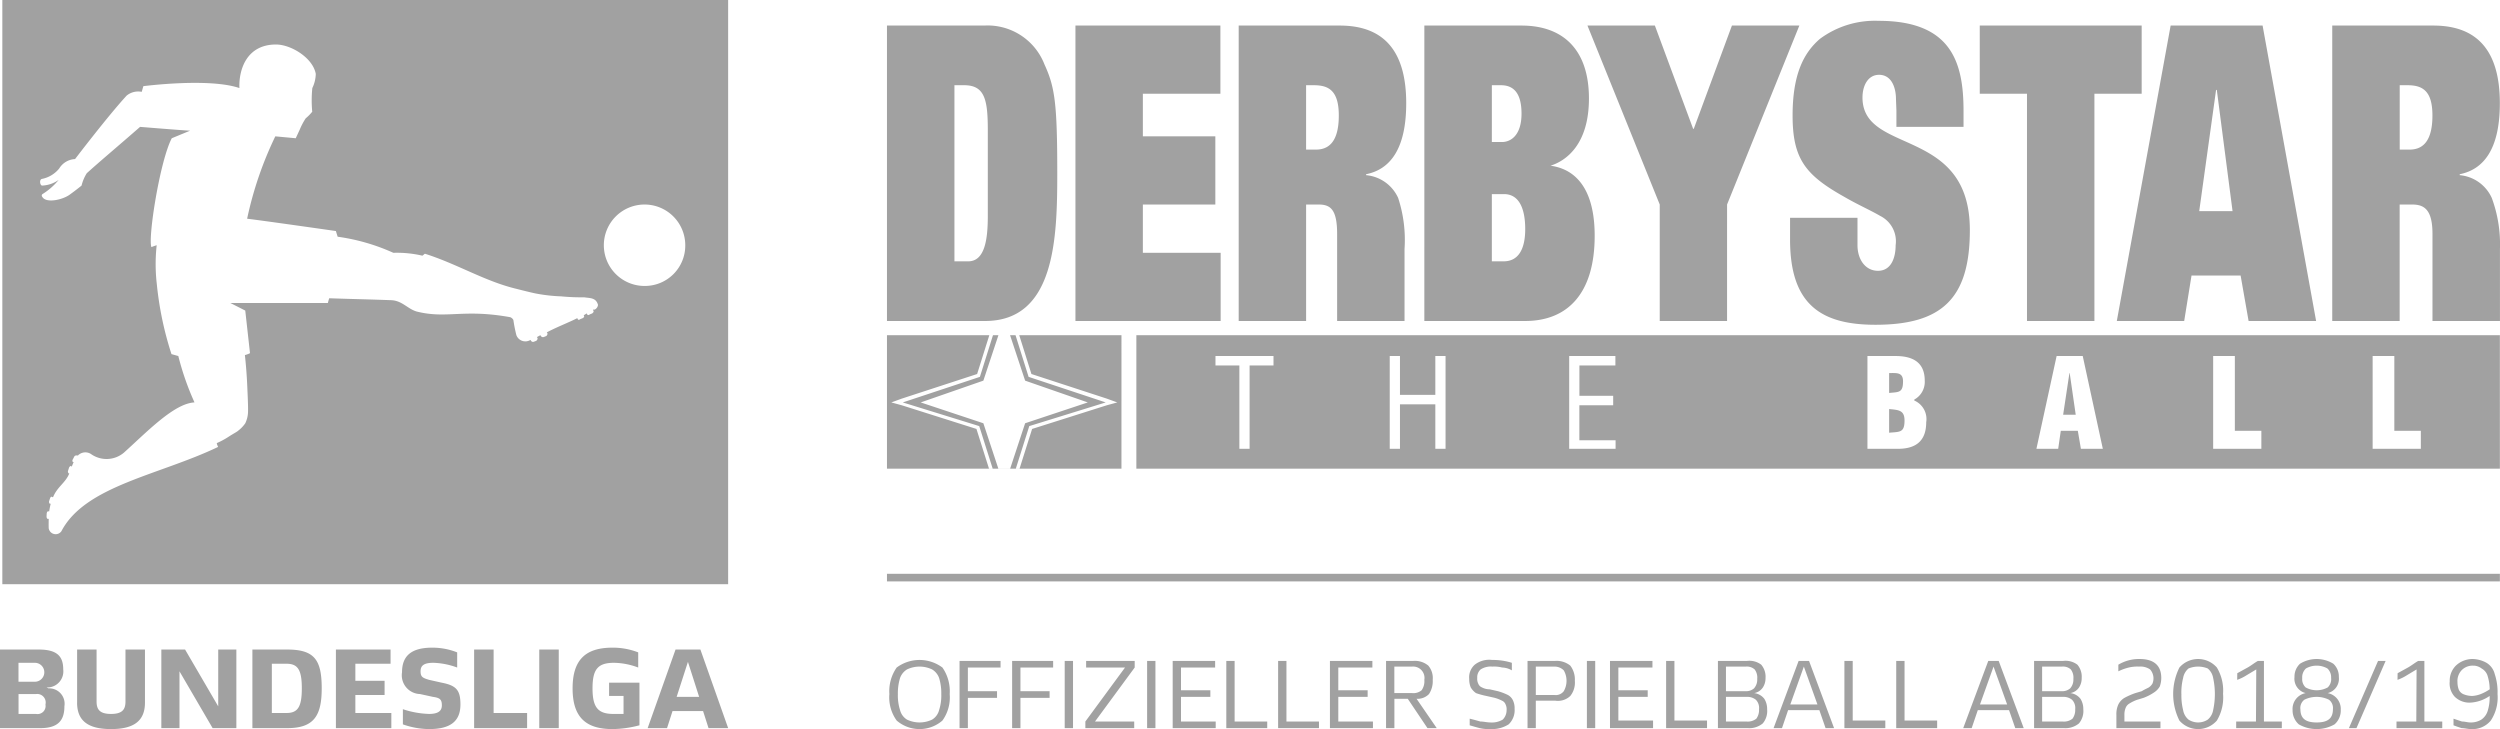 <svg xmlns="http://www.w3.org/2000/svg" width="264.031" height="77" viewBox="0 0 264.031 77"><path d="M100.3 73.3a4.191 4.191 0 0 1-.768 2.8 3.691 3.691 0 0 1-4.831 0 4.173 4.173 0 0 1-.772-2.8 4.357 4.357 0 0 1 .772-2.8 4.047 4.047 0 0 1 4.831 0 4.376 4.376 0 0 1 .768 2.8zm-5.473 0a5.043 5.043 0 0 0 .232 1.7 1.646 1.646 0 0 0 .732 1 3.078 3.078 0 0 0 2.651 0 1.64 1.64 0 0 0 .737-1 5.018 5.018 0 0 0 .232-1.7 5.434 5.434 0 0 0-.232-1.7 1.74 1.74 0 0 0-.737-.9 3.078 3.078 0 0 0-2.651 0 1.746 1.746 0 0 0-.732.9 5.464 5.464 0 0 0-.233 1.7zm10.845-2.8h-3.453V73h3.08v.7h-3.08v3.2h-.879v-7.1h4.331v.7zm5.552 0h-3.452V73h3.079v.7h-3.079v3.2h-.879v-7.1h4.331v.7zm1.222 6.4v-7.1h.878v7.1h-.878zm2.181 0v-.7l4.19-5.7h-4.109v-.7h5.129v.7l-4.19 5.7h4.139v.7h-5.159zm6.522 0v-7.1h.879v7.1h-.879zm2.7 0v-7.1h4.483v.7h-3.605v2.4h3.1v.7h-3.1v2.6h3.666v.7h-4.544zm5.664 0v-7.1h.878v6.4h3.443v.7h-4.321zm5.472 0v-7.1h.879v6.4h3.436v.7h-4.32zm5.473 0v-7.1h4.482v.7h-3.6v2.4h3.1v.7h-3.1v2.6H145v.7h-4.543zm5.926 0v-7.1h2.9a2.208 2.208 0 0 1 1.565.5 2.03 2.03 0 0 1 .464 1.5 2.46 2.46 0 0 1-.394 1.5 1.678 1.678 0 0 1-1.312.5l2.131 3.1h-.98l-2.08-3.1h-1.413v3.1h-.879zm.879-3.7h1.878a1.361 1.361 0 0 0 1-.3 1.657 1.657 0 0 0 .287-1.1 1.2 1.2 0 0 0-1.291-1.4h-1.878v2.8zm12.7 1.7a2.058 2.058 0 0 1-.631 1.6 3.3 3.3 0 0 1-1.924.5 4.329 4.329 0 0 1-1.13-.1q-.566-.15-1.06-.3v-.7q.6.15 1.12.3c.35 0 .7.1 1.06.1a2.24 2.24 0 0 0 1.308-.3 1.4 1.4 0 0 0 .409-1 1.142 1.142 0 0 0-.106-.6.7.7 0 0 0-.379-.4 4.138 4.138 0 0 0-.767-.3l-.889-.2a7.826 7.826 0 0 1-1.09-.3 1.96 1.96 0 0 1-.555-.6 2.262 2.262 0 0 1-.161-.9 1.774 1.774 0 0 1 .585-1.5 2.463 2.463 0 0 1 1.838-.5 6.684 6.684 0 0 1 2.079.3v.8a2.088 2.088 0 0 0-1.02-.3 3.413 3.413 0 0 0-1.019-.1 2 2 0 0 0-1.257.3 1.107 1.107 0 0 0-.359.9 1.14 1.14 0 0 0 .107.6.7.7 0 0 0 .393.4 1.735 1.735 0 0 0 .813.2l.878.2a6.181 6.181 0 0 1 1.05.4 1.274 1.274 0 0 1 .546.6 1.968 1.968 0 0 1 .157.9zm1.363 2v-7.1h2.928a2.281 2.281 0 0 1 1.59.5 2.425 2.425 0 0 1 .479 1.6 2.251 2.251 0 0 1-.479 1.6 1.892 1.892 0 0 1-1.59.5H162.2v2.9h-.878zm.878-3.5h1.959a1.067 1.067 0 0 0 .99-.4 2.218 2.218 0 0 0 0-2.2 1.365 1.365 0 0 0-.99-.4H162.2v3zm5.392 3.5v-7.1h.878v7.1h-.878zm2.439 0v-7.1h4.483v.7h-3.6v2.4h3.1v.7h-3.1v2.5h3.665v.8h-4.544zm5.927 0v-7.1h.878v6.3h3.443v.8h-4.321zm5.472 0v-7.1h3.08a2.074 2.074 0 0 1 1.494.4 1.951 1.951 0 0 1 .454 1.4 1.78 1.78 0 0 1-.278 1 1.392 1.392 0 0 1-.923.6 1.584 1.584 0 0 1 1.07.6 2 2 0 0 1 .3 1.1 2.043 2.043 0 0 1-.459 1.5 2.237 2.237 0 0 1-1.59.5h-3.152zm.848-3.9h2.091a1.268 1.268 0 0 0 .873-.3 1.383 1.383 0 0 0 .338-1 1.42 1.42 0 0 0-.272-1 1.23 1.23 0 0 0-.939-.3h-2.091V73zm0 3.2h2.151a1.445 1.445 0 0 0 1.06-.3 1.559 1.559 0 0 0 .283-1 1.234 1.234 0 0 0-.338-1 1.442 1.442 0 0 0-.985-.3h-2.171v2.6zm10.521.7l-.657-1.9h-3.3l-.646 1.9h-.889l2.646-7.1h1.1l2.645 7.1h-.9zm-3.726-2.5h2.867l-1.434-4zm5.715 2.5v-7.1h.878v6.3h3.443v.8h-4.321zm5.472 0v-7.1h.879v6.3h3.443v.8h-4.326zm12.573 0l-.657-1.9h-3.3l-.646 1.9h-.894l2.646-7.1h1.1l2.645 7.1h-.9zm-3.726-2.5h2.867l-1.434-4zm5.714 2.5v-7.1h3.08a2.074 2.074 0 0 1 1.494.4 1.951 1.951 0 0 1 .454 1.4 1.78 1.78 0 0 1-.278 1 1.392 1.392 0 0 1-.923.6 1.589 1.589 0 0 1 1.071.6 2.009 2.009 0 0 1 .3 1.1 2.043 2.043 0 0 1-.459 1.5 2.237 2.237 0 0 1-1.59.5h-3.151zm.848-3.9h2.09a1.269 1.269 0 0 0 .874-.3 1.383 1.383 0 0 0 .338-1 1.42 1.42 0 0 0-.272-1 1.231 1.231 0 0 0-.94-.3h-2.09V73zm0 3.2h2.151a1.445 1.445 0 0 0 1.06-.3 1.559 1.559 0 0 0 .283-1 1.235 1.235 0 0 0-.339-1 1.437 1.437 0 0 0-.984-.3h-2.171v2.6zm10.055-2.3a4.067 4.067 0 0 0-.833.4.92.92 0 0 0-.414.5 1.8 1.8 0 0 0-.116.7v.7h3.806v.7h-4.654v-1.4a2.421 2.421 0 0 1 .207-1.1 1.684 1.684 0 0 1 .651-.7 7.528 7.528 0 0 1 1.141-.5l.676-.2c.323-.2.574-.3.752-.4a1.342 1.342 0 0 0 .379-.4 1.425 1.425 0 0 0-.248-1.5 1.812 1.812 0 0 0-1.166-.3 3.932 3.932 0 0 0-1.085.1 5.275 5.275 0 0 0-1.1.4v-.7a4.219 4.219 0 0 1 2.251-.6c1.521 0 2.282.7 2.282 2a2.734 2.734 0 0 1-.157.9 1.865 1.865 0 0 1-.56.6 5.253 5.253 0 0 1-1.151.6zm9.056-.6a4.718 4.718 0 0 1-.655 2.8 2.626 2.626 0 0 1-3.958 0 6.3 6.3 0 0 1 0-5.6 2.626 2.626 0 0 1 3.958 0 4.718 4.718 0 0 1 .651 2.8zm-4.4 0a6.335 6.335 0 0 0 .181 1.7 1.681 1.681 0 0 0 .57 1 1.867 1.867 0 0 0 2.03 0 1.671 1.671 0 0 0 .57-1 7.988 7.988 0 0 0 0-3.4 1.671 1.671 0 0 0-.57-1 2.676 2.676 0 0 0-2.03 0 1.681 1.681 0 0 0-.57 1 6.335 6.335 0 0 0-.186 1.7zm5.784 3.6v-.7h2.09l.031-5.5c-.331.2-.665.4-1 .6a4.84 4.84 0 0 1-1.015.5l.011-.7 1.09-.6c.363-.2.727-.5 1.091-.7h.634v6.4h1.889v.7h-4.827zm11.047-1.9a1.947 1.947 0 0 1-.657 1.5 3.815 3.815 0 0 1-3.776 0 1.949 1.949 0 0 1-.656-1.5 1.7 1.7 0 0 1 1.383-1.8 1.56 1.56 0 0 1-1.182-1.7 1.845 1.845 0 0 1 .581-1.4 3.355 3.355 0 0 1 3.524 0 1.844 1.844 0 0 1 .58 1.4 1.559 1.559 0 0 1-1.181 1.7 1.7 1.7 0 0 1 1.379 1.8zm-4.262-.1c0 1 .573 1.4 1.717 1.4s1.716-.4 1.716-1.4a1.1 1.1 0 0 0-.419-1 2.956 2.956 0 0 0-2.6 0 1.107 1.107 0 0 0-.419 1zm.193-3.3a1.193 1.193 0 0 0 .358 1 2.418 2.418 0 0 0 2.333 0 1.2 1.2 0 0 0 .358-1 1.277 1.277 0 0 0-.389-1 2.3 2.3 0 0 0-2.272 0 1.276 1.276 0 0 0-.393 1zm8.006-1.8h.8l-3.079 7.1h-.8zm1.948 7.1v-.7h2.091l.03-5.5-1 .6a4.84 4.84 0 0 1-1.015.5l.011-.7 1.09-.6c.364-.2.727-.5 1.091-.7h.646v6.4h1.888v.7H253.1zm5.622-4.9a2.254 2.254 0 0 1 .646-1.7 2.562 2.562 0 0 1 1.777-.7 3.143 3.143 0 0 1 1.459.4 1.933 1.933 0 0 1 .873 1.2 5.952 5.952 0 0 1 .294 2.1 4.426 4.426 0 0 1-.713 2.8 2.508 2.508 0 0 1-2.1.9c-.323 0-.646-.1-.969-.1-.323-.1-.613-.2-.868-.3v-.7q.433.15.894.3c.305 0 .6.1.872.1a2.091 2.091 0 0 0 1.172-.3 1.721 1.721 0 0 0 .666-.9 4.773 4.773 0 0 0 .212-1.6 3.937 3.937 0 0 1-1.959.7 2.215 2.215 0 0 1-1.711-.6 2.065 2.065 0 0 1-.55-1.6zm.818 0a2.247 2.247 0 0 0 .125.8.937.937 0 0 0 .47.5 2.421 2.421 0 0 0 .98.2 2.932 2.932 0 0 0 .888-.2 4.788 4.788 0 0 0 .939-.5 4.966 4.966 0 0 0-.247-1.5 1.352 1.352 0 0 0-.606-.7 1.452 1.452 0 0 0-.913-.3 1.612 1.612 0 0 0-1.212.5 1.677 1.677 0 0 0-.429 1.2zM137.94 9h.819c1.6 0 2.635.6 2.635 3.2 0 3-1.247 3.6-2.421 3.6h-1.033V9zm-7.12-6.3h10.681c4.913 0 7.013 3 7.013 8.2 0 4.9-1.744 7-4.236 7.5v.1a4.117 4.117 0 0 1 3.382 2.4 14.246 14.246 0 0 1 .676 5.4v7.6h-7.119v-9.2c0-2.6-.712-3.1-1.959-3.1h-1.317v12.3h-7.12V2.7zM253.441 9h.819c1.6 0 2.635.6 2.635 3.2 0 3-1.247 3.6-2.421 3.6h-1.033V9zm-7.12-6.3h10.681c4.912 0 7.013 3 7.013 8.2 0 4.9-1.745 7-4.237 7.5v.1a4.117 4.117 0 0 1 3.382 2.4 14.1 14.1 0 0 1 .866 5.4v7.6H256.9v-9.2c0-2.6-.9-3.1-2.149-3.1h-1.317v12.3h-7.12V2.7zm-9.684 26.4h-5.185l-.774 4.8h-7.116l5.685-31.2h9.712l5.652 31.2h-7.131zm-.851-6.8h-3.521l1.78-12.8h.078zm-26.7-12.4h4.99v24h7.121v-24h4.99V2.7h-17.1v7.2zm-8.8 1.8v1.7h7.088v-1.7c0-5.1-1.276-9.5-8.962-9.5a9.753 9.753 0 0 0-6.2 1.9c-1.75 1.5-2.892 3.8-2.892 8.1 0 4.6 1.37 6.3 5.479 8.6 1.37.8 2.74 1.4 3.767 2a2.993 2.993 0 0 1 1.637 3.1c0 1.3-.457 2.7-1.865 2.7-1.332 0-2.164-1.2-2.164-2.7V23h-7.121v2.3c0 6.8 3.2 9 9.019 9 7.039 0 9.969-2.8 9.969-10 0-11-11.339-7.9-11.339-14 0-1.3.609-2.4 1.75-2.4 1.294 0 1.788 1.3 1.788 2.6zm-21.4 1.9h-.071l-4.038-10.9h-7.121l7.634 18.9v12.3h7.11V21.6l7.634-18.9h-7.121zm-21.328 6.9h1.281c1.638 0 2.244 1.6 2.244 3.7s-.712 3.4-2.279 3.4h-1.246v-7.1zm-7.122-17.8h10.256c4.45 0 7.121 2.6 7.121 7.7 0 4.9-2.457 6.6-4.06 7.1 1.425.2 4.665 1.1 4.665 7.4 0 6.2-2.955 9-7.335 9h-10.654V2.7zm7.122 6.3h.962c1.459 0 2.172 1 2.172 3 0 2.3-1.14 3-2.066 3h-1.068V9zm-43.971 24.9h15.33v-7.2H120.7v-5.1h7.655v-7.2H120.7V9.9h8.189V2.7H113.58v31.2zM100.8 9h1.032c2.208 0 2.493 1.6 2.493 4.8v9c0 2.4-.285 4.8-2.067 4.8H100.8V9zm-7.121-6.3h10.254a6.441 6.441 0 0 1 6.374 4.1c1.1 2.4 1.353 4.1 1.353 11.5 0 6.8-.213 15.6-7.62 15.6H93.675V2.7zm124.879 36.7l-.664 4.4h1.328l-.637-4.4h-.027zm-19.043 3.8v2.5c1.145-.1 1.627 0 1.627-1.3-.004-1.1-.654-1.1-1.631-1.2zm1.471-2.9c0-1-.664-.9-1.471-.9v2.1c.998-.1 1.467 0 1.467-1.2zm-80.973-4.9v14.1h144.005V35.4H120.009zm14.484 3.2h-2.524v8.8h-1.08v-8.8h-2.524v-1h6.128v1zm18.171 8.8h-1.08v-4.7h-3.735v4.7h-1.08v-9.8h1.08v4.1h3.735v-4.1h1.08v9.8zm17.963 0h-4.906v-9.8h4.88v1h-3.8v3.2h3.566v1H166.8v3.7h3.826v.9zm29.821 0h-3.227v-9.8h2.967c1.731 0 3.084.6 3.084 2.6a2.126 2.126 0 0 1-1.106 2v.1a2.135 2.135 0 0 1 1.262 2.3c-.004 2-1.123 2.8-2.984 2.8zm19.316 0l-.325-1.9h-1.8l-.273 1.9h-2.3l2.134-9.8h2.758l2.122 9.8h-2.317zm19.056 0h-5.087v-9.8h2.29v7.9h2.8v1.9zm16.843 0h-5.087v-9.8h2.29v7.9h2.8v1.9zm-148.024-12l1.288 4.1 7.964 2.6 1.1.4-1.1.3-7.892 2.5-1.328 4.2h-.395l1.423-4.5 8.073-2.5-8.144-2.7-1.381-4.4h-.577l1.592 4.8 6.616 2.3-6.616 2.2-1.585 4.8h-1.242l-1.584-4.8-6.616-2.2 6.616-2.3 1.591-4.8h-.576l-1.381 4.4-8.145 2.7 8.073 2.5 1.424 4.5h-.39l-1.328-4.2-7.891-2.5-1.1-.3 1.1-.4 7.963-2.6 1.288-4.1H93.675v14.1h24.765V35.4h-10.8zM93.679 60.6h170.339v.8H93.675v-.8zm-86.877 14c0 1.5-.686 2.3-2.543 2.3H-.01v-8.3H4.1c1.916 0 2.578.7 2.578 2.1a1.7 1.7 0 0 1-1.538 1.9h-.213l.19.1A1.626 1.626 0 0 1 6.8 74.6zM1.953 72H3.68a1 1 0 0 0 0-2H1.953v2zm2.85 2.4a.9.9 0 0 0-1-1.1H1.958v2.1h1.845a.851.851 0 0 0 .997-1zm3.342-.2v-5.6H10.2v5.5c0 .9.414 1.3 1.526 1.3s1.526-.4 1.526-1.3v-5.5h2.058v5.6c0 1.9-1.124 2.8-3.584 2.8s-3.585-.9-3.585-2.8zm16.818-5.6v8.3h-2.507l-3.5-6v6H17.04v-8.3h2.507l3.5 6v-6h1.916zm1.693 0h3.679c2.886 0 3.642 1.1 3.642 4.1 0 2.9-.827 4.2-3.642 4.2h-3.679v-8.3zm3.62 6.7c1.206 0 1.6-.7 1.6-2.6s-.39-2.6-1.6-2.6H28.71v5.2h1.562zm5.2-6.7h5.772v1.5H37.53v1.8h3.087v1.5H37.53v1.9h3.8v1.6h-5.854v-8.3zm7.073 7.9v-1.6a9.578 9.578 0 0 0 2.756.5c.946 0 1.36-.3 1.36-.9s-.177-.8-.934-.9l-1.372-.3a1.985 1.985 0 0 1-1.9-2.3c0-1.8 1.064-2.6 3.2-2.6a7.115 7.115 0 0 1 2.625.5v1.6a7.876 7.876 0 0 0-2.507-.5c-1.017 0-1.36.3-1.36.9s.236.7.9.9l1.336.3c1.549.3 1.975.8 1.975 2.3 0 1.8-1.088 2.6-3.311 2.6a8.455 8.455 0 0 1-2.772-.5zm7.524-7.9h2.058v6.7h3.537v1.6h-5.595v-8.3zm6.88 0h2.058v8.3h-2.058v-8.3zm10.581 3.5v4.5a11.541 11.541 0 0 1-2.851.4c-2.862 0-4.21-1.3-4.21-4.3s1.348-4.3 4.21-4.3a7.4 7.4 0 0 1 2.72.5v1.6a7.5 7.5 0 0 0-2.554-.5c-1.727 0-2.271.7-2.271 2.7s.568 2.7 2.2 2.7h1.076v-1.9h-1.526v-1.4h3.206zm6.72 3h-3.229l-.579 1.8H68.4l2.945-8.3h2.625l2.933 8.3H74.83zm-1.6-5.2l-1.194 3.7h2.377zM.246 0v61.7H76.9V0H.245zm62.555 32.7h-.167l.056.2c.038 0-.027.1-.144.2l-.252.1c-.115.1-.24.1-.276 0l-.053-.1-.317.2.051.1a.268.268 0 0 1-.152.2l-.256.1c-.118.1-.241.1-.276 0l-.046-.1c-.983.5-2.081.9-3.216 1.5l.063.1a.292.292 0 0 1-.148.3l-.258.1a.252.252 0 0 1-.275-.1l-.067-.1-.364.2.068.1a.3.3 0 0 1-.152.3l-.256.1a.252.252 0 0 1-.275-.1l-.067-.1a1.013 1.013 0 0 1-1.485-.5 15.1 15.1 0 0 1-.317-1.6.617.617 0 0 0-.332-.3c-4.994-.9-6.686.2-9.885-.6-1.008-.3-1.555-1.2-2.8-1.2-2.693-.1-3.5-.1-6.434-.2-.125.4-.142.5-.142.5h-10.3l1.576.8.5 4.5a2.525 2.525 0 0 1-.539.2c.1.9.2 2.1.246 3.2.045 1 .1 2.1.087 2.7a3.011 3.011 0 0 1-.29 1.3 3.436 3.436 0 0 1-.771.8c-.093.1-.492.3-.953.6a8.532 8.532 0 0 1-1.292.7 1.517 1.517 0 0 0 .146.4c-6.266 3-14.035 4.1-16.55 8.9a.743.743 0 0 1-1.342-.3c-.012-.3-.006-.8 0-1h-.09c-.083 0-.144-.1-.137-.3l.011-.2c.006-.2.077-.3.157-.3h.109c.032-.2.085-.5.159-.8h-.1a.29.29 0 0 1-.058-.3l.1-.3c.045-.1.139-.2.219-.1h.092c.448-1.1 1.311-1.5 1.712-2.5h-.064a.275.275 0 0 1-.061-.3l.094-.3a.32.32 0 0 1 .219-.2l.069.1a5.285 5.285 0 0 1 .207-.5H7.7a.239.239 0 0 1 0-.3l.154-.3a.269.269 0 0 1 .248-.1h.124c.041 0 .084-.1.124-.1a1.094 1.094 0 0 1 1.329 0 2.843 2.843 0 0 0 3.415-.2c2.442-2.2 5.3-5.2 7.448-5.3a28.755 28.755 0 0 1-1.71-4.9l-.722-.2a35.175 35.175 0 0 1-1.549-7.4 18.257 18.257 0 0 1-.013-4.1 4.2 4.2 0 0 0-.553.2c-.394-.9.885-9.1 2.147-11.5l1.939-.8c-.2 0-1.6-.1-5.286-.4-2.054 1.8-4.43 3.8-5.634 4.9a4.44 4.44 0 0 0-.548 1.3s-.612.5-1.175.9c-.745.6-2.569 1-2.965.3a.2.2 0 0 1 .013-.3 6.889 6.889 0 0 0 1.71-1.5 3.238 3.238 0 0 1-1.74.6c-.223 0-.336-.6-.05-.7a3.125 3.125 0 0 0 1.844-1.1 2.074 2.074 0 0 1 1.677-1s3.426-4.5 5.445-6.7a1.92 1.92 0 0 1 1.594-.4l.175-.6s6.923-.9 10.143.2c-.076-2 .8-4.6 3.865-4.6 1.575 0 3.89 1.4 4.2 3.1a3.579 3.579 0 0 1-.364 1.5 12.84 12.84 0 0 0-.009 2.5 5.023 5.023 0 0 1-.691.7 7.15 7.15 0 0 0-.633 1.2l-.418.9-2.158-.2a38.175 38.175 0 0 0-2.976 8.7c1.694.2 9.373 1.3 9.373 1.3l.186.6a21.385 21.385 0 0 1 5.884 1.7 11.972 11.972 0 0 1 3.056.3c.065 0 .228-.2.288-.2 3.453 1.1 6.307 2.9 9.636 3.7 0 0 1.556.4 2.08.5a17.5 17.5 0 0 0 2.672.3 22.342 22.342 0 0 0 2.437.1c.553.1 1.228 0 1.445.8a.628.628 0 0 1-.357.5zm5.313-2.5a4.3 4.3 0 1 1 4.259-4.3 4.264 4.264 0 0 1-4.26 4.3z" fill="#a1a1a1" fill-rule="evenodd"/></svg>
